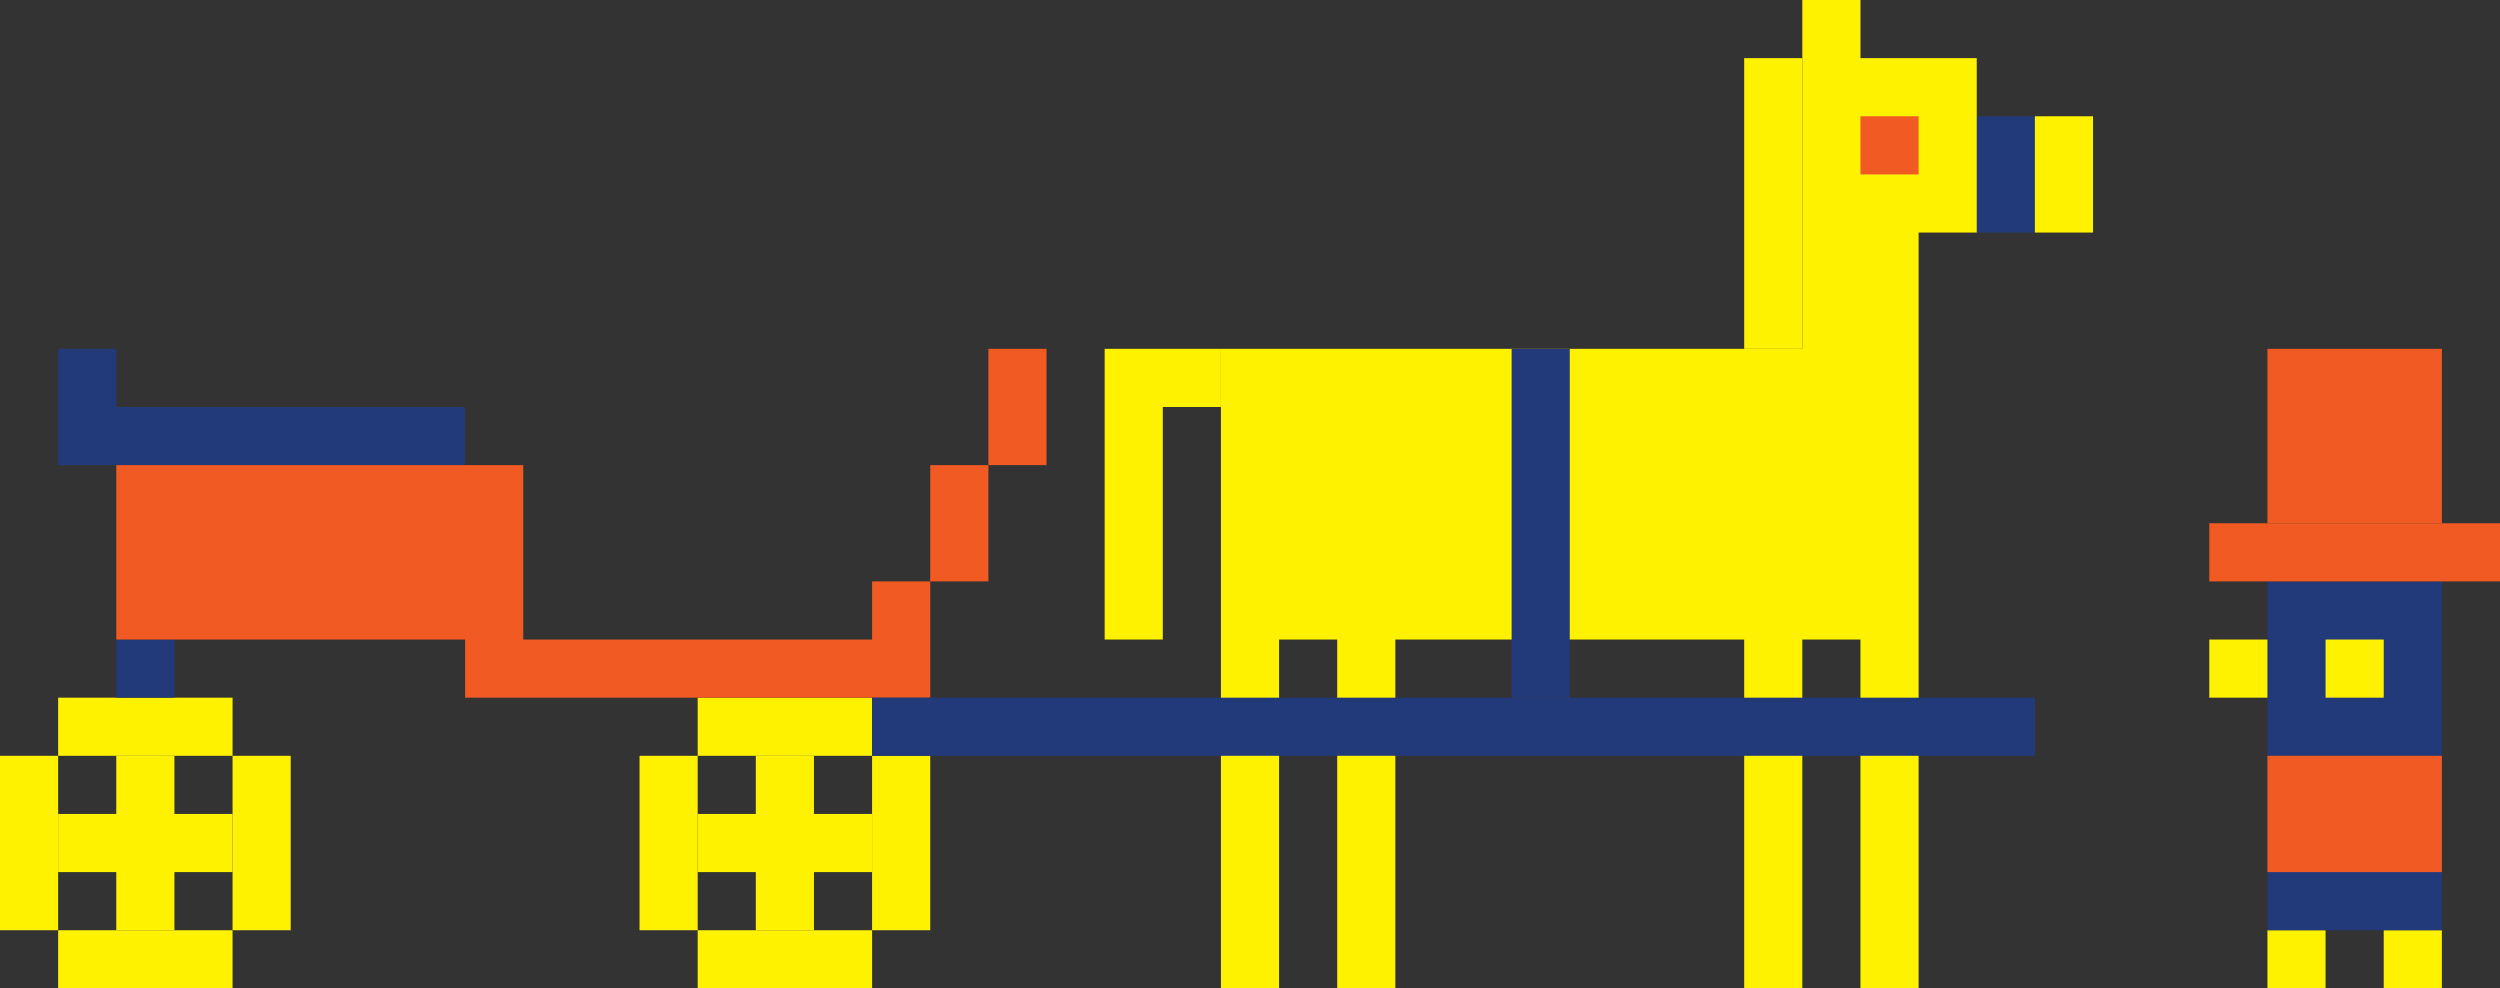 <?xml version="1.0" encoding="UTF-8"?> <svg xmlns="http://www.w3.org/2000/svg" id="Layer_2" data-name="Layer 2" viewBox="0 0 387 153"><rect x="0" y="0" width="387" height="153" fill="#333333" stroke="none"/><defs><style> .cls-1 { fill: #233a7a; } .cls-2 { fill: #fff200; } .cls-3 { fill: #f15a22; } </style></defs><g id="Réteg_1" data-name="Réteg 1"><g><rect class="cls-2" x="270" y="9" width="9" height="45"></rect><rect class="cls-1" x="306" y="18" width="9" height="18"></rect><rect class="cls-2" x="315" y="18" width="9" height="18"></rect><rect class="cls-2" x="9" y="144" width="27" height="9"></rect><rect class="cls-2" y="117" width="9" height="27"></rect><rect class="cls-2" x="36" y="117" width="9" height="27"></rect><rect class="cls-2" x="9" y="108" width="27" height="9"></rect><rect class="cls-1" x="351" y="90" width="27" height="27"></rect><rect class="cls-2" x="360" y="99" width="9" height="9"></rect><rect class="cls-2" x="342" y="99" width="9" height="9"></rect><rect class="cls-2" x="369" y="144" width="9" height="9"></rect><rect class="cls-2" x="351" y="144" width="9" height="9"></rect><rect class="cls-1" x="351" y="117" width="27" height="27"></rect><rect class="cls-3" x="342" y="81" width="45" height="9"></rect><rect class="cls-3" x="351" y="54" width="27" height="27"></rect><rect class="cls-3" x="351" y="117" width="27" height="18"></rect><polygon class="cls-2" points="288 0 279 0 279 54 189 54 189 153 198 153 198 99 207 99 207 153 216 153 216 99 270 99 270 153 279 153 279 99 288 99 288 153 297 153 297 36 306 36 306 9 288 9 288 0"></polygon><polygon class="cls-2" points="171 99 180 99 180 63 189 63 189 54 171 54 171 99"></polygon><rect class="cls-3" x="288" y="18" width="9" height="9"></rect><polygon class="cls-2" points="27 117 18 117 18 126 9 126 9 135 18 135 18 144 27 144 27 135 36 135 36 126 27 126 27 117"></polygon><rect class="cls-2" x="135" y="117" width="9" height="27"></rect><rect class="cls-2" x="108" y="144" width="27" height="9"></rect><rect class="cls-2" x="99" y="117" width="9" height="27"></rect><rect class="cls-2" x="108" y="108" width="27" height="9"></rect><polygon class="cls-2" points="126 117 117 117 117 126 108 126 108 135 117 135 117 144 126 144 126 135 135 135 135 126 126 126 126 117"></polygon><polygon class="cls-1" points="18 54 9 54 9 72 72 72 72 63 18 63 18 54"></polygon><rect class="cls-1" x="18" y="99" width="9" height="9"></rect><polygon class="cls-3" points="135 99 81 99 81 72 18 72 18 99 72 99 72 108 144 108 144 90 135 90 135 99"></polygon><rect class="cls-3" x="153" y="54" width="9" height="18"></rect><rect class="cls-3" x="144" y="72" width="9" height="18"></rect><rect class="cls-1" x="135" y="108" width="180" height="9"></rect><rect class="cls-1" x="234" y="54" width="9" height="54"></rect></g></g></svg> 